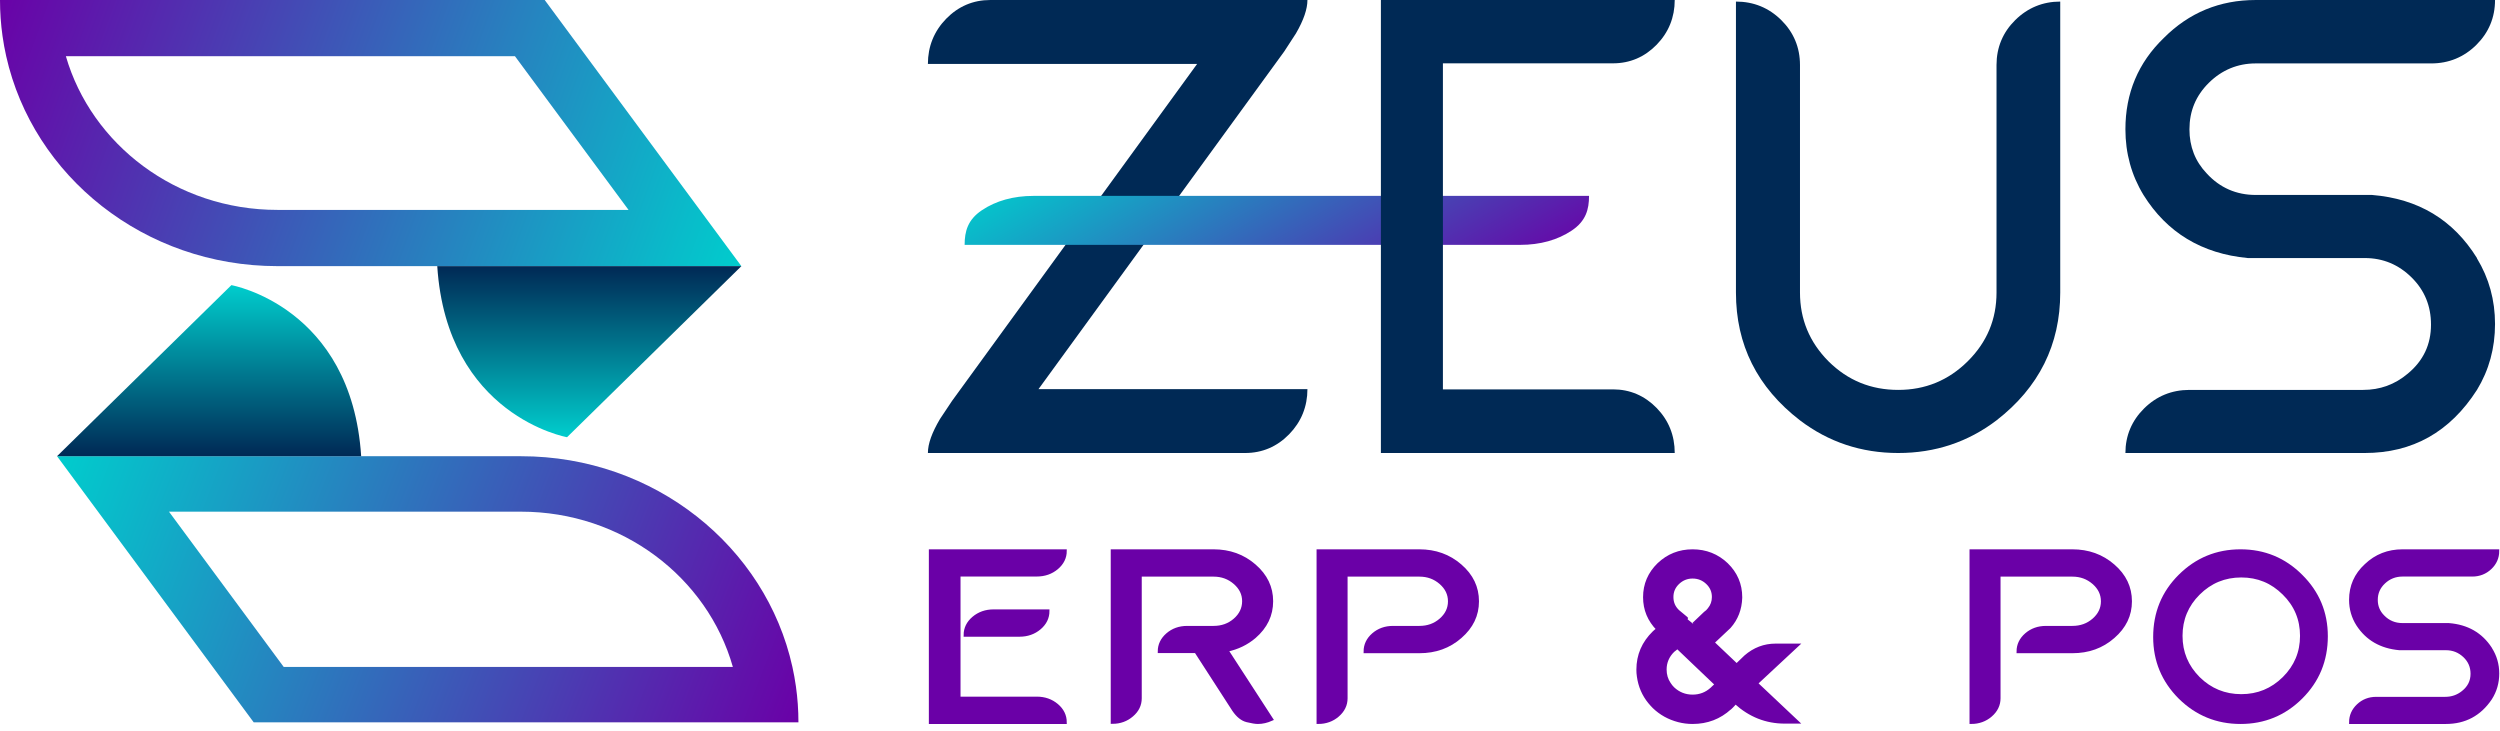 <svg width="308" height="90" viewBox="0 0 308 90" fill="none" xmlns="http://www.w3.org/2000/svg">
<path fill-rule="evenodd" clip-rule="evenodd" d="M0.764 6.927C0.58 6.107 0.428 5.275 0.31 4.434C0.106 2.984 0 1.504 0 -7.62939e-06H67.108L91.336 32.787H34.178C17.775 32.787 4.078 21.705 0.764 6.927ZM77.436 25.86H34.178C21.699 25.86 11.27 17.798 8.116 6.927H63.445L77.436 25.86Z" fill="url(#paint0_linear_7480_21971)"/>
<path fill-rule="evenodd" clip-rule="evenodd" d="M97.624 82.163C97.798 82.952 97.943 83.752 98.057 84.56C98.261 86.01 98.367 87.49 98.367 88.994L31.258 88.994L7.031 56.207L64.189 56.207C80.627 56.207 94.349 67.337 97.624 82.163ZM20.819 63.038L64.189 63.038C76.651 63.038 87.164 71.137 90.287 82.163L34.951 82.163L20.819 63.038Z" fill="url(#paint1_linear_7480_21971)"/>
<path d="M28.507 35.129C28.507 35.129 43.305 37.751 44.496 56.206L7.025 56.206L28.507 35.129Z" fill="url(#paint2_linear_7480_21971)"/>
<path d="M69.859 53.865C69.859 53.865 55.061 51.242 53.87 32.787L91.341 32.787L69.859 53.865Z" fill="url(#paint3_linear_7480_21971)"/>
<path d="M153.404 55.81C155.503 55.81 157.336 55.027 158.824 53.499C160.313 51.972 161.076 50.092 161.076 47.938H127.944L158.214 6.345L159.664 4.113C160.618 2.468 161.076 1.097 161.076 0.001H121.989C119.89 0.001 118.058 0.784 116.569 2.311C115.08 3.839 114.317 5.719 114.317 7.873H147.488L117.294 49.387L115.806 51.619C114.813 53.303 114.317 54.674 114.317 55.81H153.404Z" fill="#002955"/>
<path d="M120.974 25.896C122.717 24.731 124.862 24.134 127.32 24.134L195.769 24.134C195.769 25.807 195.38 27.24 193.637 28.405C191.894 29.57 189.749 30.167 187.291 30.167L118.842 30.167C118.842 28.495 119.231 27.061 120.974 25.896Z" fill="url(#paint4_linear_7480_21971)"/>
<path d="M233.865 55.81C238.434 55.81 242.456 54.456 245.971 51.788C251.204 47.727 253.821 42.467 253.821 36.047V0.194C251.673 0.194 249.799 0.968 248.275 2.476C246.752 3.984 245.971 5.841 245.971 8.007V36.047C245.971 39.334 244.8 42.157 242.417 44.517C240.035 46.876 237.184 48.036 233.865 48.036C230.506 48.036 227.655 46.876 225.273 44.517C222.929 42.157 221.758 39.334 221.758 36.047V8.007C221.758 5.841 220.977 3.984 219.454 2.476C217.931 0.968 216.056 0.194 213.869 0.194V36.047C213.869 42.467 216.486 47.727 221.758 51.788C225.273 54.456 229.295 55.81 233.865 55.81Z" fill="#002955"/>
<path d="M291.337 55.81C297.234 55.81 301.842 53.219 305.162 48.036C306.646 45.6 307.388 42.892 307.388 39.914C307.388 36.975 306.646 34.268 305.162 31.831V31.792C302.233 27.074 297.937 24.483 292.235 24.018H277.902C275.52 24.018 273.489 23.129 271.888 21.389C270.443 19.88 269.74 18.062 269.74 15.935C269.74 13.692 270.521 11.797 272.122 10.211C273.724 8.625 275.676 7.813 277.902 7.813H299.538C301.686 7.813 303.561 7.04 305.084 5.531C306.607 4.023 307.388 2.167 307.388 0.001H277.902C273.489 0.001 269.701 1.548 266.577 4.681C263.413 7.736 261.851 11.488 261.851 15.935C261.851 18.875 262.593 21.582 264.077 24.018C266.967 28.66 271.263 31.251 276.926 31.792H291.337C293.602 31.792 295.516 32.605 297.117 34.19C298.718 35.776 299.499 37.71 299.499 39.992C299.499 42.428 298.562 44.439 296.648 46.025C295.047 47.379 293.211 48.036 291.142 48.036H269.74C267.553 48.036 265.678 48.81 264.155 50.318C262.632 51.826 261.851 53.683 261.851 55.81H291.337Z" fill="#002955"/>
<path d="M206.327 55.81C206.327 53.637 205.571 51.774 204.095 50.26C202.62 48.746 200.804 47.97 198.724 47.97H177.767V7.802H198.724C200.804 7.802 202.62 7.025 204.095 5.512C205.571 3.998 206.327 2.135 206.327 0.001H170.126V55.81H170.429H206.327Z" fill="#002955"/>
<path d="M301.326 88.993H289.606C289.606 88.188 289.917 87.485 290.522 86.915C291.128 86.344 291.873 86.051 292.742 86.051H301.249C302.072 86.051 302.801 85.802 303.438 85.29C304.198 84.69 304.571 83.929 304.571 83.007C304.571 82.144 304.26 81.412 303.624 80.812C302.988 80.212 302.227 79.905 301.326 79.905H295.598C293.347 79.7 291.64 78.72 290.491 76.963C289.901 76.042 289.606 75.017 289.606 73.905C289.606 72.222 290.227 70.802 291.485 69.647C292.726 68.461 294.232 67.876 295.986 67.876H307.707C307.707 68.695 307.396 69.398 306.791 69.968C306.185 70.539 305.44 70.832 304.586 70.832H295.986C295.102 70.832 294.325 71.139 293.689 71.739C293.052 72.339 292.742 73.056 292.742 73.905C292.742 74.71 293.021 75.398 293.596 75.968C294.232 76.627 295.039 76.963 295.986 76.963H301.684C303.95 77.139 305.658 78.12 306.822 79.905V79.92C307.412 80.841 307.707 81.866 307.707 82.978C307.707 84.105 307.412 85.129 306.822 86.051C305.502 88.012 303.671 88.993 301.326 88.993Z" fill="#6A00A7" stroke="#6A00A7" stroke-width="0.4"/>
<path d="M276.037 88.993C273.116 88.993 270.622 87.966 268.556 85.926C266.504 83.871 265.471 81.391 265.471 78.486C265.471 75.507 266.504 72.997 268.556 70.957C270.622 68.903 273.116 67.876 276.037 67.876C278.945 67.876 281.438 68.903 283.49 70.957C285.556 72.997 286.589 75.477 286.589 78.383C286.589 81.362 285.556 83.871 283.49 85.926C281.438 87.966 278.945 88.993 276.037 88.993ZM276.126 85.72C278.177 85.72 279.919 85.001 281.379 83.563C282.84 82.11 283.563 80.379 283.563 78.339C283.563 76.299 282.84 74.553 281.379 73.115C279.919 71.662 278.177 70.943 276.126 70.943C274.075 70.943 272.319 71.662 270.858 73.115C269.412 74.553 268.688 76.299 268.688 78.339C268.688 80.379 269.412 82.11 270.858 83.563C272.319 85.001 274.075 85.72 276.126 85.72Z" fill="#6A00A7" stroke="#6A00A7" stroke-width="0.4"/>
<path d="M215.099 85.131L215.13 85.116L215.099 85.087L215.084 85.072C215.084 85.087 215.084 85.087 215.069 85.101C214.931 85.263 214.794 85.424 214.642 85.571L215.099 85.131ZM209.778 80.079L209.808 80.064L209.778 80.035L207.948 78.287C207.933 78.302 207.933 78.302 207.917 78.302L209.778 80.079ZM211.851 73.603L211.348 74.073C211.546 73.941 211.714 73.794 211.851 73.603ZM214.565 85.63L214.413 85.777L214.642 85.571C214.626 85.586 214.596 85.615 214.565 85.63ZM212.736 82.84L212.69 82.796V82.81L212.675 82.825C212.553 83.001 212.415 83.163 212.278 83.31L212.736 82.884L212.751 82.854L212.736 82.84ZM218.759 79.492H221.412L216.365 84.191L221.412 88.949H219.872C217.615 88.949 215.602 88.156 213.849 86.57L213.818 86.54L213.803 86.526C213.803 86.54 213.803 86.54 213.788 86.555C213.651 86.717 213.513 86.878 213.361 87.025L213.147 87.231H213.132C211.851 88.405 210.311 88.993 208.527 88.993C207.933 88.993 207.353 88.919 206.789 88.772C205.615 88.464 204.608 87.906 203.77 87.098C203.587 86.907 203.404 86.717 203.236 86.511C202.489 85.6 202.032 84.543 201.864 83.339C201.818 83.06 201.803 82.781 201.803 82.502C201.803 80.725 202.459 79.198 203.77 77.92C203.922 77.773 204.09 77.641 204.258 77.509C203.175 76.408 202.626 75.101 202.626 73.573C202.626 72.002 203.206 70.651 204.349 69.535C205.508 68.434 206.896 67.876 208.527 67.876C210.159 67.876 211.562 68.434 212.72 69.535C213.864 70.651 214.443 72.002 214.443 73.573V73.647C214.398 75.042 213.94 76.231 213.056 77.23L211.028 79.139L211.013 79.168L213.955 81.959L213.986 81.929L215.053 80.901C216.136 79.962 217.371 79.492 218.759 79.492ZM206.713 71.811C206.21 72.296 205.966 72.869 205.966 73.559C205.966 74.249 206.21 74.822 206.713 75.306C206.926 75.497 208.634 76.892 208.619 76.878L208.649 76.892L210.067 75.541C210.265 75.409 210.433 75.248 210.57 75.057C210.921 74.631 211.104 74.132 211.104 73.559C211.104 72.869 210.86 72.296 210.357 71.811C209.854 71.327 209.244 71.077 208.527 71.077C207.826 71.077 207.216 71.327 206.713 71.811ZM210.997 84.763L211.455 84.338L211.47 84.308L211.455 84.293L211.409 84.264L211.394 84.249L208.527 81.518L208.497 81.489L206.667 79.741C206.652 79.756 206.652 79.756 206.636 79.756C206.453 79.888 206.286 80.02 206.118 80.167C205.462 80.813 205.127 81.591 205.127 82.487C205.127 83.133 205.295 83.721 205.645 84.235C205.783 84.455 205.935 84.646 206.118 84.822C206.789 85.454 207.597 85.777 208.527 85.777C209.442 85.777 210.235 85.468 210.891 84.866C210.906 84.852 210.936 84.837 210.952 84.822L210.982 84.778L210.997 84.763Z" fill="#6A00A7" stroke="#6A00A7" stroke-width="0.4"/>
<path d="M162.401 88.993V67.876H174.864C176.829 67.876 178.505 68.477 179.911 69.695C181.316 70.913 182.01 72.366 182.01 74.083C182.01 75.785 181.316 77.238 179.911 78.456C178.522 79.674 176.846 80.276 174.864 80.276H168.193C168.193 79.454 168.531 78.75 169.192 78.177C169.852 77.605 170.665 77.312 171.613 77.312H174.864C175.897 77.312 176.761 77.003 177.489 76.372C178.217 75.741 178.59 74.978 178.59 74.083C178.59 73.188 178.217 72.425 177.489 71.794C176.761 71.163 175.897 70.84 174.864 70.84H165.822V86.028C165.822 86.836 165.483 87.54 164.806 88.127C164.146 88.699 163.333 88.993 162.401 88.993Z" fill="#6A00A7" stroke="#6A00A7" stroke-width="0.4"/>
<path d="M242.846 88.993V67.876H255.309C257.273 67.876 258.949 68.477 260.355 69.695C261.76 70.913 262.455 72.366 262.455 74.083C262.455 75.785 261.76 77.238 260.355 78.456C258.966 79.674 257.29 80.276 255.309 80.276H248.637C248.637 79.454 248.976 78.75 249.636 78.177C250.297 77.605 251.109 77.312 252.058 77.312H255.309C256.342 77.312 257.205 77.003 257.933 76.372C258.662 75.741 259.034 74.978 259.034 74.083C259.034 73.188 258.662 72.425 257.933 71.794C257.205 71.163 256.342 70.84 255.309 70.84H246.266V86.028C246.266 86.836 245.928 87.54 245.25 88.127C244.59 88.699 243.777 88.993 242.846 88.993Z" fill="#6A00A7" stroke="#6A00A7" stroke-width="0.4"/>
<path d="M154.975 88.993C154.67 88.993 154.213 88.919 153.62 88.773C153.027 88.626 152.485 88.186 151.994 87.467L147.338 80.261H142.833C142.833 79.454 143.172 78.75 143.832 78.177C144.493 77.605 145.306 77.312 146.254 77.312H149.505C150.538 77.312 151.402 77.003 152.13 76.372C152.858 75.741 153.23 74.964 153.23 74.069C153.23 73.173 152.858 72.425 152.13 71.794C151.402 71.163 150.538 70.84 149.505 70.84H140.463V86.028C140.463 86.836 140.124 87.54 139.447 88.112C138.786 88.685 137.973 88.978 137.042 88.978V67.876H149.505C151.469 67.876 153.146 68.477 154.551 69.695C155.957 70.913 156.651 72.366 156.651 74.069C156.651 75.785 155.957 77.238 154.551 78.456C153.603 79.263 152.468 79.821 151.131 80.1L156.651 88.611C156.092 88.861 155.533 88.993 154.975 88.993Z" fill="#6A00A7" stroke="#6A00A7" stroke-width="0.4"/>
<path d="M125.61 78.243H118.918C118.918 77.421 119.264 76.716 119.941 76.143C120.617 75.571 121.449 75.277 122.402 75.277H129.095C129.095 76.099 128.748 76.804 128.072 77.377C127.396 77.95 126.563 78.243 125.61 78.243ZM131.227 88.993H114.774H114.635V67.876H131.227C131.227 68.683 130.881 69.388 130.204 69.961C129.528 70.534 128.696 70.827 127.742 70.827H118.137V86.026H127.742C128.696 86.026 129.528 86.32 130.204 86.893C130.881 87.466 131.227 88.17 131.227 88.993Z" fill="#6A00A7" stroke="#6A00A7" stroke-width="0.4"/>
<defs>
<linearGradient id="paint0_linear_7480_21971" x1="-1.226" y1="1.349" x2="90.661" y2="34.91" gradientUnits="userSpaceOnUse">
<stop stop-color="#6A00A7"/>
<stop offset="1" stop-color="#00CDCD"/>
</linearGradient>
<linearGradient id="paint1_linear_7480_21971" x1="98.367" y1="89.012" x2="7.775" y2="54.039" gradientUnits="userSpaceOnUse">
<stop stop-color="#6A00A7"/>
<stop offset="1" stop-color="#00CDCD"/>
</linearGradient>
<linearGradient id="paint2_linear_7480_21971" x1="25.76" y1="56.206" x2="25.76" y2="35.129" gradientUnits="userSpaceOnUse">
<stop stop-color="#002955"/>
<stop offset="1" stop-color="#00CDCD"/>
</linearGradient>
<linearGradient id="paint3_linear_7480_21971" x1="72.606" y1="32.787" x2="72.606" y2="53.865" gradientUnits="userSpaceOnUse">
<stop stop-color="#002955"/>
<stop offset="1" stop-color="#00CDCD"/>
</linearGradient>
<linearGradient id="paint4_linear_7480_21971" x1="196.802" y1="29.919" x2="173.685" y2="-8.725" gradientUnits="userSpaceOnUse">
<stop stop-color="#6A00A7"/>
<stop offset="1" stop-color="#00CDCD"/>
</linearGradient>
</defs>
</svg>
